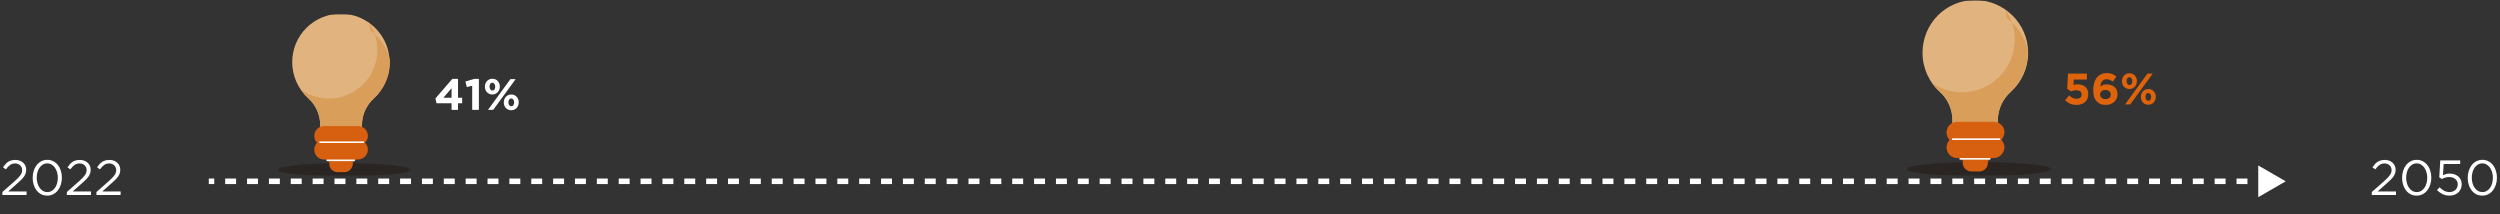 <svg width="910" height="78" viewBox="0 0 910 78" fill="none" xmlns="http://www.w3.org/2000/svg">
<rect x="0" y="0" width="910" height="78" fill="#333333" stroke="none"/>
<mask id="mask0_384_14283" style="mask-type:luminance" maskUnits="userSpaceOnUse" x="693" y="0" width="54" height="65">
<path d="M746.852 0.004H693.912V64.134H746.852V0.004Z" fill="white"/>
</mask>
<g mask="url(#mask0_384_14283)">
<mask id="mask1_384_14283" style="mask-type:luminance" maskUnits="userSpaceOnUse" x="693" y="0" width="54" height="65">
<path d="M746.852 0.008H693.912V64.138H746.852V0.008Z" fill="white"/>
</mask>
<g mask="url(#mask1_384_14283)">
<path d="M738.244 19.232C738.244 8.616 729.492 0.008 718.875 0.008C708.259 0.008 699.794 8.616 699.794 19.232C699.794 24.828 702.233 29.992 706.107 33.436C709.12 36.162 710.698 39.892 710.698 43.909V46.635H727.197V43.909C727.197 39.892 728.918 36.162 731.788 33.579C735.805 29.992 738.244 24.828 738.244 19.232Z" fill="#E1B47F"/>
</g>
<mask id="mask2_384_14283" style="mask-type:luminance" maskUnits="userSpaceOnUse" x="693" y="0" width="54" height="65">
<path d="M746.852 0.008H693.912V64.138H746.852V0.008Z" fill="white"/>
</mask>
<g mask="url(#mask2_384_14283)">
<path d="M737.813 15.358C737.813 15.502 737.813 15.502 737.813 15.645C737.813 15.502 737.813 15.358 737.813 15.358ZM738.1 16.649V16.793C738.1 16.793 738.1 16.793 738.1 16.649Z" fill="#F6E2B5"/>
</g>
<mask id="mask3_384_14283" style="mask-type:luminance" maskUnits="userSpaceOnUse" x="693" y="0" width="54" height="65">
<path d="M746.852 0.008H693.912V64.138H746.852V0.008Z" fill="white"/>
</mask>
<g mask="url(#mask3_384_14283)">
<path d="M729.922 3.445C732.074 6.602 733.366 10.332 733.366 14.349C733.366 24.965 724.758 33.574 714.141 33.574C710.124 33.574 706.25 32.282 703.238 30.13C703.238 30.274 703.381 30.274 703.381 30.417C704.242 31.565 705.103 32.569 706.107 33.43C709.12 36.156 710.698 39.886 710.698 43.903V46.629H727.197V43.903C727.197 39.886 728.918 36.156 731.788 33.43C735.661 29.987 738.1 24.822 738.1 19.227V19.083C738.1 19.083 738.1 19.083 738.1 18.94V18.796C738.1 18.653 738.1 18.653 738.1 18.509C738.1 18.366 738.1 18.366 738.1 18.223C737.096 13.488 734.37 9.471 730.64 6.745L730.496 6.602C730.066 3.589 730.066 3.445 729.922 3.445Z" fill="#D99F5A"/>
</g>
<mask id="mask4_384_14283" style="mask-type:luminance" maskUnits="userSpaceOnUse" x="693" y="0" width="54" height="65">
<path d="M746.852 0.008H693.912V64.138H746.852V0.008Z" fill="white"/>
</mask>
<g mask="url(#mask4_384_14283)">
<g opacity="0.52">
<mask id="mask5_384_14283" style="mask-type:luminance" maskUnits="userSpaceOnUse" x="681" y="48" width="79" height="18">
<path d="M759.764 48.934H681V65.576H759.764V48.934Z" fill="white"/>
</mask>
<g mask="url(#mask5_384_14283)">
<path d="M720.31 58.977C705.82 58.977 693.912 60.124 693.912 61.559C693.912 62.994 705.677 64.141 720.31 64.141C734.944 64.141 746.708 62.994 746.708 61.559C746.852 60.124 734.944 58.977 720.31 58.977Z" fill="#231916"/>
</g>
</g>
</g>
<mask id="mask6_384_14283" style="mask-type:luminance" maskUnits="userSpaceOnUse" x="693" y="0" width="54" height="65">
<path d="M746.852 0.008H693.912V64.138H746.852V0.008Z" fill="white"/>
</mask>
<g mask="url(#mask6_384_14283)">
<path d="M720.454 62.418H717.584C715.863 62.418 714.428 60.983 714.428 59.262C714.428 57.54 715.863 56.105 717.584 56.105H720.454C722.175 56.105 723.61 57.54 723.61 59.262C723.61 60.983 722.175 62.418 720.454 62.418Z" fill="#D66010"/>
</g>
<mask id="mask7_384_14283" style="mask-type:luminance" maskUnits="userSpaceOnUse" x="693" y="0" width="54" height="65">
<path d="M746.852 0.008H693.912V64.138H746.852V0.008Z" fill="white"/>
</mask>
<g mask="url(#mask7_384_14283)">
<path d="M719.162 60.118C715.002 60.118 711.702 56.819 711.702 52.658V49.932C711.702 48.641 712.706 47.637 713.998 47.637H724.327C725.618 47.637 726.623 48.641 726.623 49.932V52.658C726.623 56.819 723.18 60.118 719.162 60.118Z" fill="#D66010"/>
</g>
<mask id="mask8_384_14283" style="mask-type:luminance" maskUnits="userSpaceOnUse" x="693" y="0" width="54" height="65">
<path d="M746.852 0.008H693.912V64.138H746.852V0.008Z" fill="white"/>
</mask>
<g mask="url(#mask8_384_14283)">
<path d="M725.762 52.083H712.419C710.267 52.083 708.546 50.362 708.546 48.21C708.546 46.057 710.267 44.336 712.419 44.336H725.762C727.914 44.336 729.635 46.057 729.635 48.21C729.492 50.362 727.77 52.083 725.762 52.083Z" fill="#D66010"/>
</g>
</g>
<mask id="mask9_384_14283" style="mask-type:luminance" maskUnits="userSpaceOnUse" x="693" y="0" width="54" height="65">
<path d="M746.852 0.004H693.912V64.134H746.852V0.004Z" fill="white"/>
</mask>
<g mask="url(#mask9_384_14283)">
<path d="M726.623 52.082V55.238L717.441 52.082H726.623Z" fill="#536D30"/>
</g>
<mask id="mask10_384_14283" style="mask-type:luminance" maskUnits="userSpaceOnUse" x="693" y="0" width="54" height="65">
<path d="M746.852 0.004H693.912V64.134H746.852V0.004Z" fill="white"/>
</mask>
<g mask="url(#mask10_384_14283)">
<mask id="mask11_384_14283" style="mask-type:luminance" maskUnits="userSpaceOnUse" x="693" y="0" width="54" height="65">
<path d="M746.852 0.008H693.912V64.138H746.852V0.008Z" fill="white"/>
</mask>
<g mask="url(#mask11_384_14283)">
<path d="M725.762 57.536H712.419C710.267 57.536 708.546 55.815 708.546 53.663C708.546 51.511 710.267 49.789 712.419 49.789H725.762C727.914 49.789 729.635 51.511 729.635 53.663C729.492 55.815 727.77 57.536 725.762 57.536Z" fill="#D66010"/>
</g>
</g>
<mask id="mask12_384_14283" style="mask-type:luminance" maskUnits="userSpaceOnUse" x="693" y="0" width="54" height="65">
<path d="M746.852 0.004H693.912V64.134H746.852V0.004Z" fill="white"/>
</mask>
<g mask="url(#mask12_384_14283)">
<path d="M728.057 50.363H710.554V50.937H728.057V50.363Z" fill="white"/>
</g>
<mask id="mask13_384_14283" style="mask-type:luminance" maskUnits="userSpaceOnUse" x="693" y="0" width="54" height="65">
<path d="M746.852 0.004H693.912V64.134H746.852V0.004Z" fill="white"/>
</mask>
<g mask="url(#mask13_384_14283)">
<path d="M724.471 57.535H713.28V58.109H724.471V57.535Z" fill="white"/>
</g>
<path d="M5.526 59.49C4.806 59.49 4.188 59.676 3.672 60.048C3.156 60.408 2.646 60.942 2.142 61.65L1.098 60.894C1.386 60.474 1.68 60.096 1.98 59.76C2.28 59.424 2.604 59.142 2.952 58.914C3.312 58.686 3.708 58.512 4.14 58.392C4.584 58.272 5.082 58.212 5.634 58.212C6.21 58.212 6.732 58.302 7.2 58.482C7.68 58.662 8.094 58.914 8.442 59.238C8.79 59.55 9.06 59.928 9.252 60.372C9.444 60.804 9.54 61.278 9.54 61.794C9.54 62.262 9.474 62.688 9.342 63.072C9.222 63.456 9.03 63.84 8.766 64.224C8.502 64.596 8.172 64.986 7.776 65.394C7.38 65.79 6.906 66.228 6.354 66.708L2.988 69.696H9.666V70.992H0.864V69.894L5.436 65.862C5.916 65.43 6.324 65.04 6.66 64.692C6.996 64.344 7.266 64.02 7.47 63.72C7.686 63.408 7.836 63.108 7.92 62.82C8.016 62.52 8.064 62.214 8.064 61.902C8.064 61.53 7.992 61.2 7.848 60.912C7.716 60.612 7.536 60.36 7.308 60.156C7.08 59.94 6.81 59.778 6.498 59.67C6.186 59.55 5.862 59.49 5.526 59.49ZM22.529 64.674C22.529 65.562 22.403 66.402 22.151 67.194C21.899 67.986 21.539 68.682 21.071 69.282C20.615 69.87 20.057 70.338 19.397 70.686C18.737 71.034 18.005 71.208 17.201 71.208C16.385 71.208 15.647 71.04 14.987 70.704C14.339 70.356 13.781 69.888 13.313 69.3C12.857 68.7 12.503 68.01 12.251 67.23C12.011 66.438 11.891 65.598 11.891 64.71C11.891 63.822 12.017 62.982 12.269 62.19C12.521 61.398 12.875 60.708 13.331 60.12C13.799 59.52 14.363 59.046 15.023 58.698C15.683 58.35 16.421 58.176 17.237 58.176C18.041 58.176 18.767 58.35 19.415 58.698C20.075 59.034 20.633 59.502 21.089 60.102C21.557 60.69 21.911 61.38 22.151 62.172C22.403 62.952 22.529 63.786 22.529 64.674ZM21.053 64.71C21.053 64.014 20.963 63.354 20.783 62.73C20.603 62.094 20.345 61.536 20.009 61.056C19.673 60.576 19.265 60.192 18.785 59.904C18.317 59.616 17.789 59.472 17.201 59.472C16.613 59.472 16.079 59.616 15.599 59.904C15.131 60.18 14.729 60.558 14.393 61.038C14.069 61.506 13.817 62.058 13.637 62.694C13.457 63.318 13.367 63.978 13.367 64.674C13.367 65.37 13.457 66.036 13.637 66.672C13.817 67.308 14.075 67.866 14.411 68.346C14.747 68.826 15.155 69.21 15.635 69.498C16.115 69.774 16.649 69.912 17.237 69.912C17.825 69.912 18.353 69.774 18.821 69.498C19.301 69.21 19.703 68.832 20.027 68.364C20.363 67.884 20.615 67.332 20.783 66.708C20.963 66.072 21.053 65.406 21.053 64.71ZM28.993 59.49C28.273 59.49 27.655 59.676 27.139 60.048C26.623 60.408 26.113 60.942 25.609 61.65L24.565 60.894C24.853 60.474 25.147 60.096 25.447 59.76C25.747 59.424 26.071 59.142 26.419 58.914C26.779 58.686 27.175 58.512 27.607 58.392C28.051 58.272 28.549 58.212 29.101 58.212C29.677 58.212 30.199 58.302 30.667 58.482C31.147 58.662 31.561 58.914 31.909 59.238C32.257 59.55 32.527 59.928 32.719 60.372C32.911 60.804 33.007 61.278 33.007 61.794C33.007 62.262 32.941 62.688 32.809 63.072C32.689 63.456 32.497 63.84 32.233 64.224C31.969 64.596 31.639 64.986 31.243 65.394C30.847 65.79 30.373 66.228 29.821 66.708L26.455 69.696H33.133V70.992H24.331V69.894L28.903 65.862C29.383 65.43 29.791 65.04 30.127 64.692C30.463 64.344 30.733 64.02 30.937 63.72C31.153 63.408 31.303 63.108 31.387 62.82C31.483 62.52 31.531 62.214 31.531 61.902C31.531 61.53 31.459 61.2 31.315 60.912C31.183 60.612 31.003 60.36 30.775 60.156C30.547 59.94 30.277 59.778 29.965 59.67C29.653 59.55 29.329 59.49 28.993 59.49ZM39.768 59.49C39.048 59.49 38.43 59.676 37.914 60.048C37.398 60.408 36.888 60.942 36.384 61.65L35.34 60.894C35.628 60.474 35.922 60.096 36.222 59.76C36.522 59.424 36.846 59.142 37.194 58.914C37.554 58.686 37.95 58.512 38.382 58.392C38.826 58.272 39.324 58.212 39.876 58.212C40.452 58.212 40.974 58.302 41.442 58.482C41.922 58.662 42.336 58.914 42.684 59.238C43.032 59.55 43.302 59.928 43.494 60.372C43.686 60.804 43.782 61.278 43.782 61.794C43.782 62.262 43.716 62.688 43.584 63.072C43.464 63.456 43.272 63.84 43.008 64.224C42.744 64.596 42.414 64.986 42.018 65.394C41.622 65.79 41.148 66.228 40.596 66.708L37.23 69.696H43.908V70.992H35.106V69.894L39.678 65.862C40.158 65.43 40.566 65.04 40.902 64.692C41.238 64.344 41.508 64.02 41.712 63.72C41.928 63.408 42.078 63.108 42.162 62.82C42.258 62.52 42.306 62.214 42.306 61.902C42.306 61.53 42.234 61.2 42.09 60.912C41.958 60.612 41.778 60.36 41.55 60.156C41.322 59.94 41.052 59.778 40.74 59.67C40.428 59.55 40.104 59.49 39.768 59.49Z" fill="white"/>
<path d="M867.995 59.49C867.275 59.49 866.657 59.676 866.141 60.048C865.625 60.408 865.115 60.942 864.611 61.65L863.567 60.894C863.855 60.474 864.149 60.096 864.449 59.76C864.749 59.424 865.073 59.142 865.421 58.914C865.781 58.686 866.177 58.512 866.609 58.392C867.053 58.272 867.551 58.212 868.103 58.212C868.679 58.212 869.201 58.302 869.669 58.482C870.149 58.662 870.563 58.914 870.911 59.238C871.259 59.55 871.529 59.928 871.721 60.372C871.913 60.804 872.009 61.278 872.009 61.794C872.009 62.262 871.943 62.688 871.811 63.072C871.691 63.456 871.499 63.84 871.235 64.224C870.971 64.596 870.641 64.986 870.245 65.394C869.849 65.79 869.375 66.228 868.823 66.708L865.457 69.696H872.135V70.992H863.333V69.894L867.905 65.862C868.385 65.43 868.793 65.04 869.129 64.692C869.465 64.344 869.735 64.02 869.939 63.72C870.155 63.408 870.305 63.108 870.389 62.82C870.485 62.52 870.533 62.214 870.533 61.902C870.533 61.53 870.461 61.2 870.317 60.912C870.185 60.612 870.005 60.36 869.777 60.156C869.549 59.94 869.279 59.778 868.967 59.67C868.655 59.55 868.331 59.49 867.995 59.49ZM884.998 64.674C884.998 65.562 884.872 66.402 884.62 67.194C884.368 67.986 884.008 68.682 883.54 69.282C883.084 69.87 882.526 70.338 881.866 70.686C881.206 71.034 880.474 71.208 879.67 71.208C878.854 71.208 878.116 71.04 877.456 70.704C876.808 70.356 876.25 69.888 875.782 69.3C875.326 68.7 874.972 68.01 874.72 67.23C874.48 66.438 874.36 65.598 874.36 64.71C874.36 63.822 874.486 62.982 874.738 62.19C874.99 61.398 875.344 60.708 875.8 60.12C876.268 59.52 876.832 59.046 877.492 58.698C878.152 58.35 878.89 58.176 879.706 58.176C880.51 58.176 881.236 58.35 881.884 58.698C882.544 59.034 883.102 59.502 883.558 60.102C884.026 60.69 884.38 61.38 884.62 62.172C884.872 62.952 884.998 63.786 884.998 64.674ZM883.522 64.71C883.522 64.014 883.432 63.354 883.252 62.73C883.072 62.094 882.814 61.536 882.478 61.056C882.142 60.576 881.734 60.192 881.254 59.904C880.786 59.616 880.258 59.472 879.67 59.472C879.082 59.472 878.548 59.616 878.068 59.904C877.6 60.18 877.198 60.558 876.862 61.038C876.538 61.506 876.286 62.058 876.106 62.694C875.926 63.318 875.836 63.978 875.836 64.674C875.836 65.37 875.926 66.036 876.106 66.672C876.286 67.308 876.544 67.866 876.88 68.346C877.216 68.826 877.624 69.21 878.104 69.498C878.584 69.774 879.118 69.912 879.706 69.912C880.294 69.912 880.822 69.774 881.29 69.498C881.77 69.21 882.172 68.832 882.496 68.364C882.832 67.884 883.084 67.332 883.252 66.708C883.432 66.072 883.522 65.406 883.522 64.71ZM887.893 64.53L888.253 58.392H895.507V59.706H889.495L889.225 63.738C889.597 63.57 889.969 63.438 890.341 63.342C890.725 63.234 891.181 63.18 891.709 63.18C892.321 63.18 892.891 63.27 893.419 63.45C893.947 63.63 894.409 63.888 894.805 64.224C895.201 64.548 895.507 64.95 895.723 65.43C895.951 65.91 896.065 66.45 896.065 67.05C896.065 67.674 895.951 68.244 895.723 68.76C895.507 69.264 895.201 69.702 894.805 70.074C894.409 70.434 893.935 70.716 893.383 70.92C892.831 71.112 892.225 71.208 891.565 71.208C890.665 71.208 889.831 71.022 889.063 70.65C888.307 70.266 887.641 69.786 887.065 69.21L888.001 68.184C888.553 68.724 889.123 69.15 889.711 69.462C890.311 69.762 890.935 69.912 891.583 69.912C892.027 69.912 892.435 69.846 892.807 69.714C893.191 69.57 893.515 69.372 893.779 69.12C894.043 68.868 894.247 68.574 894.391 68.238C894.547 67.89 894.625 67.512 894.625 67.104C894.625 66.708 894.547 66.348 894.391 66.024C894.247 65.7 894.037 65.424 893.761 65.196C893.485 64.956 893.155 64.77 892.771 64.638C892.387 64.506 891.961 64.44 891.493 64.44C890.953 64.44 890.467 64.512 890.035 64.656C889.615 64.788 889.219 64.956 888.847 65.16L887.893 64.53ZM908.887 64.674C908.887 65.562 908.761 66.402 908.509 67.194C908.257 67.986 907.897 68.682 907.429 69.282C906.973 69.87 906.415 70.338 905.755 70.686C905.095 71.034 904.363 71.208 903.559 71.208C902.743 71.208 902.005 71.04 901.345 70.704C900.697 70.356 900.139 69.888 899.671 69.3C899.215 68.7 898.861 68.01 898.609 67.23C898.369 66.438 898.249 65.598 898.249 64.71C898.249 63.822 898.375 62.982 898.627 62.19C898.879 61.398 899.233 60.708 899.689 60.12C900.157 59.52 900.721 59.046 901.381 58.698C902.041 58.35 902.779 58.176 903.595 58.176C904.399 58.176 905.125 58.35 905.773 58.698C906.433 59.034 906.991 59.502 907.447 60.102C907.915 60.69 908.269 61.38 908.509 62.172C908.761 62.952 908.887 63.786 908.887 64.674ZM907.411 64.71C907.411 64.014 907.321 63.354 907.141 62.73C906.961 62.094 906.703 61.536 906.367 61.056C906.031 60.576 905.623 60.192 905.143 59.904C904.675 59.616 904.147 59.472 903.559 59.472C902.971 59.472 902.437 59.616 901.957 59.904C901.489 60.18 901.087 60.558 900.751 61.038C900.427 61.506 900.175 62.058 899.995 62.694C899.815 63.318 899.725 63.978 899.725 64.674C899.725 65.37 899.815 66.036 899.995 66.672C900.175 67.308 900.433 67.866 900.769 68.346C901.105 68.826 901.513 69.21 901.993 69.498C902.473 69.774 903.007 69.912 903.595 69.912C904.183 69.912 904.711 69.774 905.179 69.498C905.659 69.21 906.061 68.832 906.385 68.364C906.721 67.884 906.973 67.332 907.141 66.708C907.321 66.072 907.411 65.406 907.411 64.71Z" fill="white"/>
<g clip-path="url(#clip0_384_14283)">
<mask id="mask14_384_14283" style="mask-type:luminance" maskUnits="userSpaceOnUse" x="100" y="4" width="50" height="61">
<path d="M149.691 4.992H100.912V64.244H149.691V4.992Z" fill="white"/>
</mask>
<g mask="url(#mask14_384_14283)">
<mask id="mask15_384_14283" style="mask-type:luminance" maskUnits="userSpaceOnUse" x="100" y="4" width="50" height="61">
<path d="M149.691 4.992H100.912V64.244H149.691V4.992Z" fill="white"/>
</mask>
<g mask="url(#mask15_384_14283)">
<path d="M141.8 22.639C141.8 12.883 133.766 4.992 124.01 4.992C114.255 4.992 106.364 12.883 106.364 22.639C106.364 27.803 108.659 32.538 112.246 35.838C114.972 38.277 116.55 41.863 116.55 45.45V48.032H131.758V45.45C131.758 41.863 133.336 38.277 136.062 35.838C139.505 32.681 141.8 27.947 141.8 22.639Z" fill="#E1B47F"/>
</g>
<mask id="mask16_384_14283" style="mask-type:luminance" maskUnits="userSpaceOnUse" x="100" y="4" width="50" height="61">
<path d="M149.691 4.992H100.912V64.244H149.691V4.992Z" fill="white"/>
</mask>
<g mask="url(#mask16_384_14283)">
<path d="M134.34 8.293L134.483 8.436C134.483 8.436 134.483 8.293 134.34 8.293ZM141.37 19.197V19.34C141.513 19.34 141.513 19.197 141.37 19.197ZM141.513 19.483C141.513 19.627 141.513 19.627 141.513 19.627V19.483ZM141.513 19.77V19.914C141.513 19.914 141.513 19.914 141.513 19.77Z" fill="#F6E2B5"/>
</g>
<mask id="mask17_384_14283" style="mask-type:luminance" maskUnits="userSpaceOnUse" x="100" y="4" width="50" height="61">
<path d="M149.691 4.992H100.912V64.244H149.691V4.992Z" fill="white"/>
</mask>
<g mask="url(#mask17_384_14283)">
<path d="M134.196 8.148C136.205 11.018 137.353 14.461 137.353 18.191C137.353 27.947 129.462 35.838 119.706 35.838C115.976 35.838 112.533 34.69 109.663 32.681C109.663 32.825 109.807 32.825 109.807 32.968C110.524 33.973 111.385 34.977 112.246 35.694C114.972 38.133 116.55 41.72 116.55 45.306V48.032H131.757V45.45C131.757 41.863 133.336 38.277 136.061 35.838C139.648 32.538 141.944 27.947 141.944 22.639V22.495C141.944 22.495 141.944 22.495 141.944 22.352V22.208V22.065C141.944 21.921 141.944 21.921 141.944 21.921C141.083 17.617 138.5 13.887 135.057 11.305L134.914 11.161C134.34 8.292 134.196 8.148 134.196 8.148Z" fill="#D99F5A"/>
</g>
<mask id="mask18_384_14283" style="mask-type:luminance" maskUnits="userSpaceOnUse" x="100" y="4" width="50" height="61">
<path d="M149.691 4.992H100.912V64.244H149.691V4.992Z" fill="white"/>
</mask>
<g mask="url(#mask18_384_14283)">
<g opacity="0.52">
<mask id="mask19_384_14283" style="mask-type:luminance" maskUnits="userSpaceOnUse" x="88" y="49" width="75" height="17">
<path d="M162.603 49.324H88V65.68H162.603V49.324Z" fill="white"/>
</mask>
<g mask="url(#mask19_384_14283)">
<path d="M125.302 59.367C111.816 59.367 100.912 60.515 100.912 61.806C100.912 63.097 111.816 64.245 125.302 64.245C138.788 64.245 149.691 63.097 149.691 61.806C149.691 60.515 138.788 59.367 125.302 59.367Z" fill="#231916"/>
</g>
</g>
</g>
<mask id="mask20_384_14283" style="mask-type:luminance" maskUnits="userSpaceOnUse" x="100" y="4" width="50" height="61">
<path d="M149.691 4.992H100.912V64.244H149.691V4.992Z" fill="white"/>
</mask>
<g mask="url(#mask20_384_14283)">
<path d="M125.445 62.666H122.862C121.284 62.666 119.85 61.375 119.85 59.653C119.85 58.075 121.141 56.641 122.862 56.641H125.445C127.023 56.641 128.458 57.932 128.458 59.653C128.314 61.232 127.023 62.666 125.445 62.666Z" fill="#D66010"/>
</g>
<mask id="mask21_384_14283" style="mask-type:luminance" maskUnits="userSpaceOnUse" x="100" y="4" width="50" height="61">
<path d="M149.691 4.992H100.912V64.244H149.691V4.992Z" fill="white"/>
</mask>
<g mask="url(#mask21_384_14283)">
<path d="M124.154 60.515C120.28 60.515 117.267 57.359 117.267 53.629V51.047C117.267 49.899 118.272 48.895 119.419 48.895H128.888C130.036 48.895 131.04 49.899 131.04 51.047V53.629C131.04 57.359 128.027 60.515 124.154 60.515Z" fill="#D66010"/>
</g>
<mask id="mask22_384_14283" style="mask-type:luminance" maskUnits="userSpaceOnUse" x="100" y="4" width="50" height="61">
<path d="M149.691 4.992H100.912V64.244H149.691V4.992Z" fill="white"/>
</mask>
<g mask="url(#mask22_384_14283)">
<path d="M130.323 53.056H117.985C115.976 53.056 114.398 51.478 114.398 49.469C114.398 47.461 115.976 45.883 117.985 45.883H130.323C132.331 45.883 133.91 47.461 133.91 49.469C133.91 51.478 132.188 53.056 130.323 53.056Z" fill="#D66010"/>
</g>
</g>
<mask id="mask23_384_14283" style="mask-type:luminance" maskUnits="userSpaceOnUse" x="100" y="4" width="50" height="61">
<path d="M149.691 4.992H100.912V64.244H149.691V4.992Z" fill="white"/>
</mask>
<g mask="url(#mask23_384_14283)">
<path d="M131.04 53.055V56.068L122.576 53.055H131.04Z" fill="#536D30"/>
</g>
<mask id="mask24_384_14283" style="mask-type:luminance" maskUnits="userSpaceOnUse" x="100" y="4" width="50" height="61">
<path d="M149.691 4.992H100.912V64.244H149.691V4.992Z" fill="white"/>
</mask>
<g mask="url(#mask24_384_14283)">
<mask id="mask25_384_14283" style="mask-type:luminance" maskUnits="userSpaceOnUse" x="100" y="4" width="50" height="61">
<path d="M149.691 4.992H100.912V64.244H149.691V4.992Z" fill="white"/>
</mask>
<g mask="url(#mask25_384_14283)">
<path d="M130.323 58.076H117.985C115.976 58.076 114.398 56.498 114.398 54.489C114.398 52.48 115.976 50.902 117.985 50.902H130.323C132.331 50.902 133.91 52.48 133.91 54.489C133.91 56.498 132.188 58.076 130.323 58.076Z" fill="#D66010"/>
</g>
</g>
<mask id="mask26_384_14283" style="mask-type:luminance" maskUnits="userSpaceOnUse" x="100" y="4" width="50" height="61">
<path d="M149.691 4.992H100.912V64.244H149.691V4.992Z" fill="white"/>
</mask>
<g mask="url(#mask26_384_14283)">
<path d="M132.475 51.473H116.263V52.047H132.475V51.473Z" fill="white"/>
</g>
<mask id="mask27_384_14283" style="mask-type:luminance" maskUnits="userSpaceOnUse" x="100" y="4" width="50" height="61">
<path d="M149.691 4.992H100.912V64.244H149.691V4.992Z" fill="white"/>
</mask>
<g mask="url(#mask27_384_14283)">
<path d="M129.175 58.074H118.845V58.648H129.175V58.074Z" fill="white"/>
</g>
</g>
<path d="M164.64 28.716H166.72V35.58H168.224V37.58H166.72V39.996H164.368V37.58H158.896L158.496 35.836L164.64 28.716ZM164.368 35.58V32.092L161.392 35.58H164.368ZM169.415 29.676L172.631 28.716H174.311V39.996H171.879V31.212L169.927 31.692L169.415 29.676ZM181.941 31.516C181.941 31.921 181.872 32.3 181.733 32.652C181.605 32.993 181.419 33.297 181.173 33.564C180.939 33.82 180.651 34.023 180.309 34.172C179.979 34.321 179.611 34.396 179.205 34.396C178.8 34.396 178.432 34.321 178.101 34.172C177.771 34.023 177.483 33.82 177.237 33.564C177.003 33.308 176.821 33.009 176.693 32.668C176.565 32.316 176.501 31.943 176.501 31.548C176.501 31.153 176.565 30.78 176.693 30.428C176.832 30.076 177.019 29.772 177.253 29.516C177.499 29.249 177.787 29.041 178.117 28.892C178.459 28.743 178.832 28.668 179.237 28.668C179.643 28.668 180.011 28.743 180.341 28.892C180.672 29.041 180.955 29.244 181.189 29.5C181.435 29.756 181.621 30.06 181.749 30.412C181.877 30.753 181.941 31.121 181.941 31.516ZM187.701 28.796L179.525 39.996H177.621L185.797 28.796H187.701ZM188.821 37.244C188.821 37.649 188.752 38.028 188.613 38.38C188.485 38.721 188.299 39.025 188.053 39.292C187.819 39.548 187.531 39.751 187.189 39.9C186.859 40.049 186.491 40.124 186.085 40.124C185.68 40.124 185.312 40.049 184.981 39.9C184.651 39.751 184.363 39.548 184.117 39.292C183.883 39.036 183.701 38.737 183.573 38.396C183.445 38.044 183.381 37.671 183.381 37.276C183.381 36.881 183.445 36.508 183.573 36.156C183.712 35.804 183.899 35.5 184.133 35.244C184.379 34.977 184.667 34.769 184.997 34.62C185.339 34.471 185.712 34.396 186.117 34.396C186.523 34.396 186.891 34.471 187.221 34.62C187.552 34.769 187.835 34.972 188.069 35.228C188.315 35.484 188.501 35.788 188.629 36.14C188.757 36.481 188.821 36.849 188.821 37.244ZM180.261 31.548C180.261 31.164 180.165 30.833 179.973 30.556C179.781 30.268 179.525 30.124 179.205 30.124C178.864 30.124 178.608 30.263 178.437 30.54C178.267 30.817 178.181 31.143 178.181 31.516C178.181 31.9 178.277 32.236 178.469 32.524C178.661 32.801 178.917 32.94 179.237 32.94C179.579 32.94 179.835 32.801 180.005 32.524C180.176 32.247 180.261 31.921 180.261 31.548ZM187.141 37.276C187.141 36.892 187.045 36.561 186.853 36.284C186.661 35.996 186.405 35.852 186.085 35.852C185.744 35.852 185.488 35.991 185.317 36.268C185.147 36.545 185.061 36.871 185.061 37.244C185.061 37.628 185.157 37.964 185.349 38.252C185.541 38.529 185.797 38.668 186.117 38.668C186.459 38.668 186.715 38.529 186.885 38.252C187.056 37.975 187.141 37.649 187.141 37.276Z" fill="white"/>
<path d="M752.44 32.316L752.76 26.796H759.64V28.956H754.872L754.744 30.892C754.968 30.839 755.192 30.796 755.416 30.764C755.64 30.721 755.907 30.7 756.216 30.7C756.771 30.7 757.283 30.769 757.752 30.908C758.232 31.047 758.648 31.26 759 31.548C759.352 31.836 759.629 32.209 759.832 32.668C760.035 33.116 760.136 33.66 760.136 34.3C760.136 34.897 760.035 35.436 759.832 35.916C759.629 36.396 759.341 36.807 758.968 37.148C758.605 37.479 758.157 37.735 757.624 37.916C757.101 38.097 756.52 38.188 755.88 38.188C754.973 38.188 754.184 38.039 753.512 37.74C752.84 37.441 752.232 37.031 751.688 36.508L753.176 34.732C753.603 35.116 754.029 35.415 754.456 35.628C754.883 35.841 755.347 35.948 755.848 35.948C756.424 35.948 756.877 35.815 757.208 35.548C757.549 35.281 757.72 34.892 757.72 34.38C757.72 33.889 757.539 33.511 757.176 33.244C756.824 32.977 756.344 32.844 755.736 32.844C755.384 32.844 755.048 32.887 754.728 32.972C754.419 33.047 754.131 33.143 753.864 33.26L752.44 32.316ZM770.358 27.836L769.062 29.74C768.881 29.601 768.705 29.479 768.534 29.372C768.363 29.255 768.187 29.159 768.006 29.084C767.825 29.009 767.633 28.951 767.43 28.908C767.227 28.865 767.009 28.844 766.774 28.844C766.422 28.844 766.113 28.913 765.846 29.052C765.59 29.18 765.366 29.361 765.174 29.596C764.993 29.82 764.849 30.092 764.742 30.412C764.635 30.732 764.561 31.073 764.518 31.436C764.795 31.255 765.11 31.089 765.462 30.94C765.825 30.791 766.283 30.716 766.838 30.716C767.393 30.716 767.91 30.796 768.39 30.956C768.87 31.105 769.286 31.329 769.638 31.628C769.99 31.927 770.267 32.3 770.47 32.748C770.673 33.196 770.774 33.713 770.774 34.3C770.774 34.876 770.662 35.404 770.438 35.884C770.225 36.353 769.926 36.764 769.542 37.116C769.169 37.457 768.721 37.724 768.198 37.916C767.675 38.097 767.11 38.188 766.502 38.188C765.766 38.188 765.142 38.087 764.63 37.884C764.118 37.681 763.665 37.383 763.27 36.988C762.865 36.583 762.539 36.055 762.294 35.404C762.059 34.743 761.942 33.852 761.942 32.732C761.942 31.868 762.038 31.063 762.23 30.316C762.433 29.569 762.737 28.924 763.142 28.38C763.547 27.825 764.059 27.393 764.678 27.084C765.297 26.764 766.022 26.604 766.854 26.604C767.238 26.604 767.59 26.631 767.91 26.684C768.23 26.737 768.529 26.817 768.806 26.924C769.083 27.031 769.35 27.164 769.606 27.324C769.862 27.473 770.113 27.644 770.358 27.836ZM768.326 34.412C768.326 33.932 768.15 33.537 767.798 33.228C767.457 32.919 766.982 32.764 766.374 32.764C765.766 32.764 765.291 32.919 764.95 33.228C764.619 33.527 764.454 33.916 764.454 34.396C764.454 34.887 764.625 35.292 764.966 35.612C765.318 35.921 765.798 36.076 766.406 36.076C767.014 36.076 767.483 35.921 767.814 35.612C768.155 35.303 768.326 34.903 768.326 34.412ZM777.832 29.516C777.832 29.921 777.763 30.3 777.624 30.652C777.496 30.993 777.309 31.297 777.064 31.564C776.829 31.82 776.541 32.023 776.2 32.172C775.869 32.321 775.501 32.396 775.096 32.396C774.691 32.396 774.323 32.321 773.992 32.172C773.661 32.023 773.373 31.82 773.128 31.564C772.893 31.308 772.712 31.009 772.584 30.668C772.456 30.316 772.392 29.943 772.392 29.548C772.392 29.153 772.456 28.78 772.584 28.428C772.723 28.076 772.909 27.772 773.144 27.516C773.389 27.249 773.677 27.041 774.008 26.892C774.349 26.743 774.723 26.668 775.128 26.668C775.533 26.668 775.901 26.743 776.232 26.892C776.563 27.041 776.845 27.244 777.08 27.5C777.325 27.756 777.512 28.06 777.64 28.412C777.768 28.753 777.832 29.121 777.832 29.516ZM783.592 26.796L775.416 37.996H773.512L781.688 26.796H783.592ZM784.712 35.244C784.712 35.649 784.643 36.028 784.504 36.38C784.376 36.721 784.189 37.025 783.944 37.292C783.709 37.548 783.421 37.751 783.08 37.9C782.749 38.049 782.381 38.124 781.976 38.124C781.571 38.124 781.203 38.049 780.872 37.9C780.541 37.751 780.253 37.548 780.008 37.292C779.773 37.036 779.592 36.737 779.464 36.396C779.336 36.044 779.272 35.671 779.272 35.276C779.272 34.881 779.336 34.508 779.464 34.156C779.603 33.804 779.789 33.5 780.024 33.244C780.269 32.977 780.557 32.769 780.888 32.62C781.229 32.471 781.603 32.396 782.008 32.396C782.413 32.396 782.781 32.471 783.112 32.62C783.443 32.769 783.725 32.972 783.96 33.228C784.205 33.484 784.392 33.788 784.52 34.14C784.648 34.481 784.712 34.849 784.712 35.244ZM776.152 29.548C776.152 29.164 776.056 28.833 775.864 28.556C775.672 28.268 775.416 28.124 775.096 28.124C774.755 28.124 774.499 28.263 774.328 28.54C774.157 28.817 774.072 29.143 774.072 29.516C774.072 29.9 774.168 30.236 774.36 30.524C774.552 30.801 774.808 30.94 775.128 30.94C775.469 30.94 775.725 30.801 775.896 30.524C776.067 30.247 776.152 29.921 776.152 29.548ZM783.032 35.276C783.032 34.892 782.936 34.561 782.744 34.284C782.552 33.996 782.296 33.852 781.976 33.852C781.635 33.852 781.379 33.991 781.208 34.268C781.037 34.545 780.952 34.871 780.952 35.244C780.952 35.628 781.048 35.964 781.24 36.252C781.432 36.529 781.688 36.668 782.008 36.668C782.349 36.668 782.605 36.529 782.776 36.252C782.947 35.975 783.032 35.649 783.032 35.276Z" fill="#DE630B"/>
<path d="M832 65.996L822 60.223L822 71.77L832 65.996ZM76 66.996L77.99 66.996L77.99 64.996L76 64.996V66.996ZM81.968 66.996L85.947 66.996L85.947 64.996L81.968 64.996L81.968 66.996ZM89.926 66.996L93.905 66.996L93.905 64.996L89.926 64.996L89.926 66.996ZM97.884 66.996L101.863 66.996L101.863 64.996L97.884 64.996L97.884 66.996ZM105.842 66.996L109.821 66.996L109.821 64.996L105.842 64.996L105.842 66.996ZM113.8 66.996L117.779 66.996L117.779 64.996L113.8 64.996L113.8 66.996ZM121.758 66.996L125.737 66.996L125.737 64.996L121.758 64.996L121.758 66.996ZM129.716 66.996L133.695 66.996L133.695 64.996L129.716 64.996L129.716 66.996ZM137.674 66.996L141.653 66.996L141.653 64.996L137.674 64.996L137.674 66.996ZM145.632 66.996L149.611 66.996L149.611 64.996L145.632 64.996L145.632 66.996ZM153.589 66.996L157.568 66.996L157.568 64.996L153.589 64.996L153.589 66.996ZM161.547 66.996L165.526 66.996L165.526 64.996L161.547 64.996L161.547 66.996ZM169.505 66.996L173.484 66.996L173.484 64.996L169.505 64.996L169.505 66.996ZM177.463 66.996L181.442 66.996L181.442 64.996L177.463 64.996L177.463 66.996ZM185.421 66.996L189.4 66.996L189.4 64.996L185.421 64.996L185.421 66.996ZM193.379 66.996L197.358 66.996L197.358 64.996L193.379 64.996L193.379 66.996ZM201.337 66.996L205.316 66.996L205.316 64.996L201.337 64.996L201.337 66.996ZM209.295 66.996L213.274 66.996L213.274 64.996L209.295 64.996L209.295 66.996ZM217.253 66.996L221.232 66.996L221.232 64.996L217.253 64.996L217.253 66.996ZM225.211 66.996L229.189 66.996L229.189 64.996L225.211 64.996L225.211 66.996ZM233.168 66.996L237.147 66.996L237.147 64.996L233.168 64.996L233.168 66.996ZM241.126 66.996L245.105 66.996L245.105 64.996L241.126 64.996L241.126 66.996ZM249.084 66.996L253.063 66.996L253.063 64.996L249.084 64.996L249.084 66.996ZM257.042 66.996L261.021 66.996L261.021 64.996L257.042 64.996L257.042 66.996ZM265 66.996L268.979 66.996L268.979 64.996L265 64.996L265 66.996ZM272.958 66.996L276.937 66.996L276.937 64.996L272.958 64.996L272.958 66.996ZM280.916 66.996L284.895 66.996L284.895 64.996L280.916 64.996L280.916 66.996ZM288.874 66.996L292.853 66.996L292.853 64.996L288.874 64.996L288.874 66.996ZM296.832 66.996L300.81 66.996L300.81 64.996L296.832 64.996L296.832 66.996ZM304.789 66.996L308.768 66.996L308.768 64.996L304.789 64.996L304.789 66.996ZM312.747 66.996L316.726 66.996L316.726 64.996L312.747 64.996L312.747 66.996ZM320.705 66.996L324.684 66.996L324.684 64.996L320.705 64.996L320.705 66.996ZM328.663 66.996L332.642 66.996L332.642 64.996L328.663 64.996L328.663 66.996ZM336.621 66.996L340.6 66.996L340.6 64.996L336.621 64.996L336.621 66.996ZM344.579 66.996L348.558 66.996L348.558 64.996L344.579 64.996L344.579 66.996ZM352.537 66.996L356.516 66.996L356.516 64.996L352.537 64.996L352.537 66.996ZM360.495 66.996L364.474 66.996L364.474 64.996L360.495 64.996L360.495 66.996ZM368.452 66.996L372.431 66.996L372.431 64.996L368.452 64.996L368.452 66.996ZM376.41 66.996L380.389 66.996L380.389 64.996L376.41 64.996L376.41 66.996ZM384.368 66.996L388.347 66.996L388.347 64.996L384.368 64.996L384.368 66.996ZM392.326 66.996L396.305 66.996L396.305 64.996L392.326 64.996L392.326 66.996ZM400.284 66.996L404.263 66.996L404.263 64.996L400.284 64.996L400.284 66.996ZM408.242 66.996L412.221 66.996L412.221 64.996L408.242 64.996L408.242 66.996ZM416.2 66.996L420.179 66.996L420.179 64.996L416.2 64.996L416.2 66.996ZM424.158 66.996L428.137 66.996L428.137 64.996L424.158 64.996L424.158 66.996ZM432.116 66.996L436.095 66.996L436.095 64.996L432.116 64.996L432.116 66.996ZM440.073 66.996L444.052 66.996L444.052 64.996L440.073 64.996L440.073 66.996ZM448.031 66.996L452.01 66.996L452.01 64.996L448.031 64.996L448.031 66.996ZM455.989 66.996L459.968 66.996L459.968 64.996L455.989 64.996L455.989 66.996ZM463.947 66.996L467.926 66.996L467.926 64.996L463.947 64.996L463.947 66.996ZM471.905 66.996L475.884 66.996L475.884 64.996L471.905 64.996L471.905 66.996ZM479.863 66.996L483.842 66.996L483.842 64.996L479.863 64.996L479.863 66.996ZM487.821 66.996L491.8 66.996L491.8 64.996L487.821 64.996L487.821 66.996ZM495.779 66.996L499.758 66.996L499.758 64.996L495.779 64.996L495.779 66.996ZM503.737 66.996L507.716 66.996L507.716 64.996L503.737 64.996L503.737 66.996ZM511.694 66.996L515.673 66.996L515.673 64.996L511.694 64.996L511.694 66.996ZM519.652 66.996L523.631 66.996L523.631 64.996L519.652 64.996L519.652 66.996ZM527.61 66.996L531.589 66.996L531.589 64.996L527.61 64.996L527.61 66.996ZM535.568 66.996L539.547 66.996L539.547 64.996L535.568 64.996L535.568 66.996ZM543.526 66.996L547.505 66.996L547.505 64.996L543.526 64.996L543.526 66.996ZM551.484 66.996L555.463 66.996L555.463 64.996L551.484 64.996L551.484 66.996ZM559.442 66.996L563.421 66.996L563.421 64.996L559.442 64.996L559.442 66.996ZM567.4 66.996L571.379 66.996L571.379 64.996L567.4 64.996L567.4 66.996ZM575.358 66.996L579.336 66.996L579.336 64.996L575.358 64.996L575.358 66.996ZM583.315 66.996L587.294 66.996L587.294 64.996L583.315 64.996L583.315 66.996ZM591.273 66.996L595.252 66.996L595.252 64.996L591.273 64.996L591.273 66.996ZM599.231 66.996L603.21 66.996L603.21 64.996L599.231 64.996L599.231 66.996ZM607.189 66.996L611.168 66.996L611.168 64.996L607.189 64.996L607.189 66.996ZM615.147 66.996L619.126 66.996L619.126 64.996L615.147 64.996L615.147 66.996ZM623.105 66.996L627.084 66.996L627.084 64.996L623.105 64.996L623.105 66.996ZM631.063 66.996L635.042 66.996L635.042 64.996L631.063 64.996L631.063 66.996ZM639.021 66.996L643 66.996L643 64.996L639.021 64.996L639.021 66.996ZM646.979 66.996L650.957 66.996L650.957 64.996L646.979 64.996L646.979 66.996ZM654.936 66.996L658.915 66.996L658.915 64.996L654.936 64.996L654.936 66.996ZM662.894 66.996L666.873 66.996L666.873 64.996L662.894 64.996L662.894 66.996ZM670.852 66.996L674.831 66.996L674.831 64.996L670.852 64.996L670.852 66.996ZM678.81 66.996L682.789 66.996L682.789 64.996L678.81 64.996L678.81 66.996ZM686.768 66.996L690.747 66.996L690.747 64.996L686.768 64.996L686.768 66.996ZM694.726 66.996L698.705 66.996L698.705 64.996L694.726 64.996L694.726 66.996ZM702.684 66.996L706.663 66.996L706.663 64.996L702.684 64.996L702.684 66.996ZM710.642 66.996L714.621 66.996L714.621 64.996L710.642 64.996L710.642 66.996ZM718.599 66.996L722.578 66.996L722.578 64.996L718.599 64.996L718.599 66.996ZM726.557 66.996L730.536 66.996L730.536 64.996L726.557 64.996L726.557 66.996ZM734.515 66.996L738.494 66.996L738.494 64.996L734.515 64.996L734.515 66.996ZM742.473 66.996L746.452 66.996L746.452 64.996L742.473 64.996L742.473 66.996ZM750.431 66.996L754.41 66.996L754.41 64.996L750.431 64.996L750.431 66.996ZM758.389 66.996L762.368 66.996L762.368 64.996L758.389 64.996L758.389 66.996ZM766.347 66.996L770.326 66.996L770.326 64.996L766.347 64.996L766.347 66.996ZM774.305 66.996L778.284 66.996L778.284 64.996L774.305 64.996L774.305 66.996ZM782.263 66.996L786.242 66.996L786.242 64.996L782.263 64.996L782.263 66.996ZM790.22 66.996L794.199 66.996L794.199 64.996L790.22 64.996L790.22 66.996ZM798.178 66.996L802.157 66.996L802.157 64.996L798.178 64.996L798.178 66.996ZM806.136 66.996L810.115 66.996L810.115 64.996L806.136 64.996L806.136 66.996ZM814.094 66.996L818.073 66.996L818.073 64.996L814.094 64.996L814.094 66.996ZM822.052 66.996L826.031 66.996L826.031 64.996L822.052 64.996L822.052 66.996ZM832 65.996L822 60.223L822 71.77L832 65.996ZM76 66.996L77.99 66.996L77.99 64.996L76 64.996V66.996ZM81.968 66.996L85.947 66.996L85.947 64.996L81.968 64.996L81.968 66.996ZM89.926 66.996L93.905 66.996L93.905 64.996L89.926 64.996L89.926 66.996ZM97.884 66.996L101.863 66.996L101.863 64.996L97.884 64.996L97.884 66.996ZM105.842 66.996L109.821 66.996L109.821 64.996L105.842 64.996L105.842 66.996ZM113.8 66.996L117.779 66.996L117.779 64.996L113.8 64.996L113.8 66.996ZM121.758 66.996L125.737 66.996L125.737 64.996L121.758 64.996L121.758 66.996ZM129.716 66.996L133.695 66.996L133.695 64.996L129.716 64.996L129.716 66.996ZM137.674 66.996L141.653 66.996L141.653 64.996L137.674 64.996L137.674 66.996ZM145.632 66.996L149.611 66.996L149.611 64.996L145.632 64.996L145.632 66.996ZM153.589 66.996L157.568 66.996L157.568 64.996L153.589 64.996L153.589 66.996ZM161.547 66.996L165.526 66.996L165.526 64.996L161.547 64.996L161.547 66.996ZM169.505 66.996L173.484 66.996L173.484 64.996L169.505 64.996L169.505 66.996ZM177.463 66.996L181.442 66.996L181.442 64.996L177.463 64.996L177.463 66.996ZM185.421 66.996L189.4 66.996L189.4 64.996L185.421 64.996L185.421 66.996ZM193.379 66.996L197.358 66.996L197.358 64.996L193.379 64.996L193.379 66.996ZM201.337 66.996L205.316 66.996L205.316 64.996L201.337 64.996L201.337 66.996ZM209.295 66.996L213.274 66.996L213.274 64.996L209.295 64.996L209.295 66.996ZM217.253 66.996L221.232 66.996L221.232 64.996L217.253 64.996L217.253 66.996ZM225.211 66.996L229.189 66.996L229.189 64.996L225.211 64.996L225.211 66.996ZM233.168 66.996L237.147 66.996L237.147 64.996L233.168 64.996L233.168 66.996ZM241.126 66.996L245.105 66.996L245.105 64.996L241.126 64.996L241.126 66.996ZM249.084 66.996L253.063 66.996L253.063 64.996L249.084 64.996L249.084 66.996ZM257.042 66.996L261.021 66.996L261.021 64.996L257.042 64.996L257.042 66.996ZM265 66.996L268.979 66.996L268.979 64.996L265 64.996L265 66.996ZM272.958 66.996L276.937 66.996L276.937 64.996L272.958 64.996L272.958 66.996ZM280.916 66.996L284.895 66.996L284.895 64.996L280.916 64.996L280.916 66.996ZM288.874 66.996L292.853 66.996L292.853 64.996L288.874 64.996L288.874 66.996ZM296.832 66.996L300.81 66.996L300.81 64.996L296.832 64.996L296.832 66.996ZM304.789 66.996L308.768 66.996L308.768 64.996L304.789 64.996L304.789 66.996ZM312.747 66.996L316.726 66.996L316.726 64.996L312.747 64.996L312.747 66.996ZM320.705 66.996L324.684 66.996L324.684 64.996L320.705 64.996L320.705 66.996ZM328.663 66.996L332.642 66.996L332.642 64.996L328.663 64.996L328.663 66.996ZM336.621 66.996L340.6 66.996L340.6 64.996L336.621 64.996L336.621 66.996ZM344.579 66.996L348.558 66.996L348.558 64.996L344.579 64.996L344.579 66.996ZM352.537 66.996L356.516 66.996L356.516 64.996L352.537 64.996L352.537 66.996ZM360.495 66.996L364.474 66.996L364.474 64.996L360.495 64.996L360.495 66.996ZM368.452 66.996L372.431 66.996L372.431 64.996L368.452 64.996L368.452 66.996ZM376.41 66.996L380.389 66.996L380.389 64.996L376.41 64.996L376.41 66.996ZM384.368 66.996L388.347 66.996L388.347 64.996L384.368 64.996L384.368 66.996ZM392.326 66.996L396.305 66.996L396.305 64.996L392.326 64.996L392.326 66.996ZM400.284 66.996L404.263 66.996L404.263 64.996L400.284 64.996L400.284 66.996ZM408.242 66.996L412.221 66.996L412.221 64.996L408.242 64.996L408.242 66.996ZM416.2 66.996L420.179 66.996L420.179 64.996L416.2 64.996L416.2 66.996ZM424.158 66.996L428.137 66.996L428.137 64.996L424.158 64.996L424.158 66.996ZM432.116 66.996L436.095 66.996L436.095 64.996L432.116 64.996L432.116 66.996ZM440.073 66.996L444.052 66.996L444.052 64.996L440.073 64.996L440.073 66.996ZM448.031 66.996L452.01 66.996L452.01 64.996L448.031 64.996L448.031 66.996ZM455.989 66.996L459.968 66.996L459.968 64.996L455.989 64.996L455.989 66.996ZM463.947 66.996L467.926 66.996L467.926 64.996L463.947 64.996L463.947 66.996ZM471.905 66.996L475.884 66.996L475.884 64.996L471.905 64.996L471.905 66.996ZM479.863 66.996L483.842 66.996L483.842 64.996L479.863 64.996L479.863 66.996ZM487.821 66.996L491.8 66.996L491.8 64.996L487.821 64.996L487.821 66.996ZM495.779 66.996L499.758 66.996L499.758 64.996L495.779 64.996L495.779 66.996ZM503.737 66.996L507.716 66.996L507.716 64.996L503.737 64.996L503.737 66.996ZM511.694 66.996L515.673 66.996L515.673 64.996L511.694 64.996L511.694 66.996ZM519.652 66.996L523.631 66.996L523.631 64.996L519.652 64.996L519.652 66.996ZM527.61 66.996L531.589 66.996L531.589 64.996L527.61 64.996L527.61 66.996ZM535.568 66.996L539.547 66.996L539.547 64.996L535.568 64.996L535.568 66.996ZM543.526 66.996L547.505 66.996L547.505 64.996L543.526 64.996L543.526 66.996ZM551.484 66.996L555.463 66.996L555.463 64.996L551.484 64.996L551.484 66.996ZM559.442 66.996L563.421 66.996L563.421 64.996L559.442 64.996L559.442 66.996ZM567.4 66.996L571.379 66.996L571.379 64.996L567.4 64.996L567.4 66.996ZM575.358 66.996L579.336 66.996L579.336 64.996L575.358 64.996L575.358 66.996ZM583.315 66.996L587.294 66.996L587.294 64.996L583.315 64.996L583.315 66.996ZM591.273 66.996L595.252 66.996L595.252 64.996L591.273 64.996L591.273 66.996ZM599.231 66.996L603.21 66.996L603.21 64.996L599.231 64.996L599.231 66.996ZM607.189 66.996L611.168 66.996L611.168 64.996L607.189 64.996L607.189 66.996ZM615.147 66.996L619.126 66.996L619.126 64.996L615.147 64.996L615.147 66.996ZM623.105 66.996L627.084 66.996L627.084 64.996L623.105 64.996L623.105 66.996ZM631.063 66.996L635.042 66.996L635.042 64.996L631.063 64.996L631.063 66.996ZM639.021 66.996L643 66.996L643 64.996L639.021 64.996L639.021 66.996ZM646.979 66.996L650.957 66.996L650.957 64.996L646.979 64.996L646.979 66.996ZM654.936 66.996L658.915 66.996L658.915 64.996L654.936 64.996L654.936 66.996ZM662.894 66.996L666.873 66.996L666.873 64.996L662.894 64.996L662.894 66.996ZM670.852 66.996L674.831 66.996L674.831 64.996L670.852 64.996L670.852 66.996ZM678.81 66.996L682.789 66.996L682.789 64.996L678.81 64.996L678.81 66.996ZM686.768 66.996L690.747 66.996L690.747 64.996L686.768 64.996L686.768 66.996ZM694.726 66.996L698.705 66.996L698.705 64.996L694.726 64.996L694.726 66.996ZM702.684 66.996L706.663 66.996L706.663 64.996L702.684 64.996L702.684 66.996ZM710.642 66.996L714.621 66.996L714.621 64.996L710.642 64.996L710.642 66.996ZM718.599 66.996L722.578 66.996L722.578 64.996L718.599 64.996L718.599 66.996ZM726.557 66.996L730.536 66.996L730.536 64.996L726.557 64.996L726.557 66.996ZM734.515 66.996L738.494 66.996L738.494 64.996L734.515 64.996L734.515 66.996ZM742.473 66.996L746.452 66.996L746.452 64.996L742.473 64.996L742.473 66.996ZM750.431 66.996L754.41 66.996L754.41 64.996L750.431 64.996L750.431 66.996ZM758.389 66.996L762.368 66.996L762.368 64.996L758.389 64.996L758.389 66.996ZM766.347 66.996L770.326 66.996L770.326 64.996L766.347 64.996L766.347 66.996ZM774.305 66.996L778.284 66.996L778.284 64.996L774.305 64.996L774.305 66.996ZM782.263 66.996L786.242 66.996L786.242 64.996L782.263 64.996L782.263 66.996ZM790.22 66.996L794.199 66.996L794.199 64.996L790.22 64.996L790.22 66.996ZM798.178 66.996L802.157 66.996L802.157 64.996L798.178 64.996L798.178 66.996ZM806.136 66.996L810.115 66.996L810.115 64.996L806.136 64.996L806.136 66.996ZM814.094 66.996L818.073 66.996L818.073 64.996L814.094 64.996L814.094 66.996ZM822.052 66.996L826.031 66.996L826.031 64.996L822.052 64.996L822.052 66.996Z" fill="white"/>
<defs>
<clipPath id="clip0_384_14283">
<rect width="74.603" height="60.687" fill="white" transform="translate(88 4.996)"/>
</clipPath>
</defs>
</svg>
